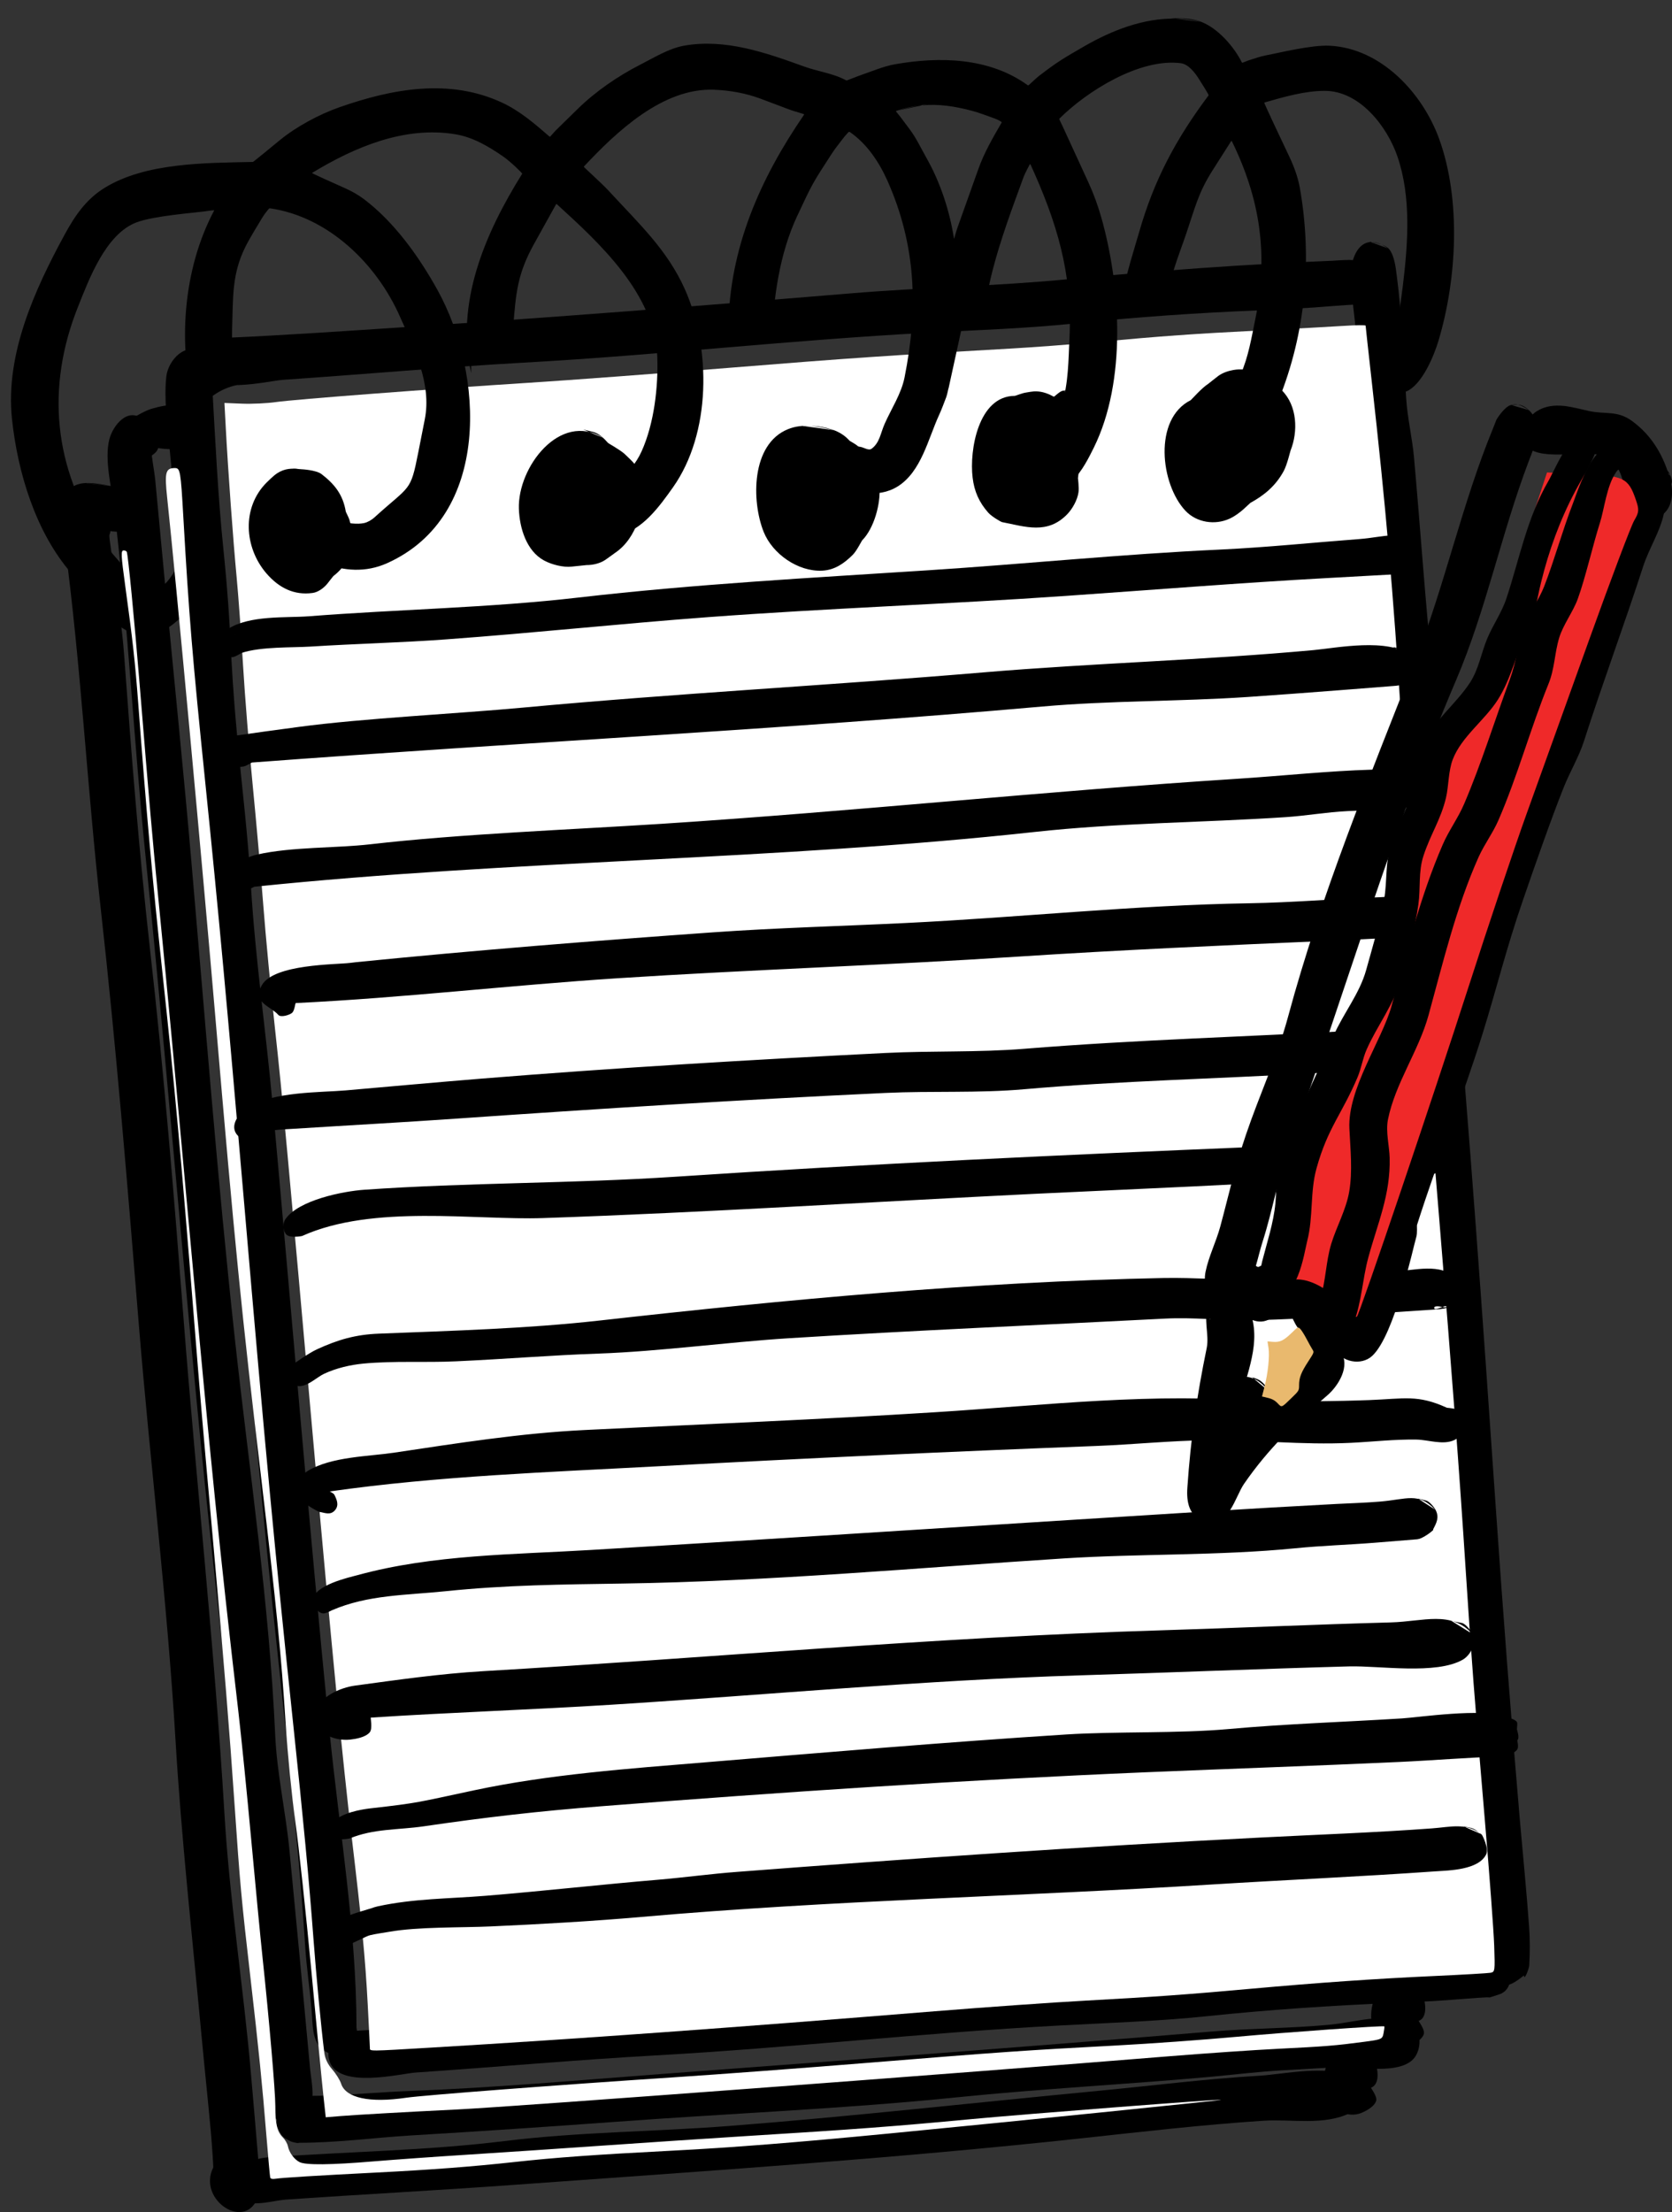 <?xml version="1.0"?>

<!-- Created with Inkscape (http://www.inkscape.org/) --> <svg xmlns:dc="http://purl.org/dc/elements/1.1/" xmlns:cc="http://creativecommons.org/ns#" xmlns:rdf="http://www.w3.org/1999/02/22-rdf-syntax-ns#" xmlns:svg="http://www.w3.org/2000/svg" xmlns="http://www.w3.org/2000/svg" xmlns:sodipodi="http://sodipodi.sourceforge.net/DTD/sodipodi-0.dtd" xmlns:inkscape="http://www.inkscape.org/namespaces/inkscape" width="18.554" height="24.536" viewBox="0 0 18.554 24.536" version="1.1" id="svg8" inkscape:version="0.92.4 (5da689c313, 2019-01-14)" sodipodi:docname="Notes.svg"><rect x="0" y="0" width="18.554" height="24.536" fill="#333333" stroke="none"/> <defs id="defs2"></defs> <sodipodi:namedview id="base" pagecolor="#ffffff" bordercolor="#666666" borderopacity="1.0" inkscape:pageopacity="0.0" inkscape:pageshadow="2" inkscape:zoom="5.6" inkscape:cx="28.546208" inkscape:cy="40.936491" inkscape:document-units="mm" inkscape:current-layer="layer1" showgrid="false" inkscape:pagecheckerboard="true" fit-margin-top="0" fit-margin-left="0" fit-margin-right="0" fit-margin-bottom="0" inkscape:window-width="1920" inkscape:window-height="1053" inkscape:window-x="0" inkscape:window-y="-10" inkscape:window-maximized="1"></sodipodi:namedview>  <g inkscape:label="Ebene 1" inkscape:groupmode="layer" id="layer1" transform="translate(-77.546,-127.444)"> <g id="g1257"> <path sodipodi:nodetypes="cccccccsscsccccscccccc" inkscape:connector-curvature="0" id="path844" style="fill:#000000;fill-opacity:1;fill-rule:evenodd;stroke:none;stroke-width:0.353" d="m 79.679,131.323 c 0,0 0.095,0.021 0.125,0.055 0.076,0.086 0.09,0.222 0.096,0.331 0.035,0.616 0.063,1.224 0.126,1.837 0.097,0.949 0.062,1.103 0.151,2.053 0.062,0.658 0.115,1.053 0.154,1.681 0.049,0.802 0.167,1.612 0.24,2.413 0.211,2.316 0.401,4.635 0.631,6.95 0.108,1.086 0.3,2.202 0.3,3.294 0,0.006 0.022,0.094 0.003,0.131 -0.003,0.006 -0.003,0.023 -0.003,0.019 0,-0.006 -0.08,0.132 -0.15,0.15 -0.083,0.021 -0.201,-0.024 -0.256,-0.087 -0.085,-0.097 -0.081,-0.262 -0.09,-0.381 -0.019,-0.245 -0.059,-0.498 -0.074,-0.744 -0.08,-1.237 -0.227,-2.479 -0.356,-3.713 -0.337,-3.222 -0.547,-6.455 -0.894,-9.675 -0.133,-1.238 -0.164,-1.692 -0.229,-2.934 -0.014,-0.274 -0.099,-0.771 -0.061,-1.087 0.022,-0.177 0.22,-0.398 0.402,-0.246 l -0.114,-0.046 z"></path> <path inkscape:connector-curvature="0" id="path846" style="fill:#000000;fill-opacity:1;fill-rule:evenodd;stroke:none;stroke-width:0.353" d="m 94.077,149.599 c 0,0 0.015,0 0.023,0 z m -12.438,0.631 c 0,0 -0.006,-0.013 -0.009,-0.019 z m 12.425,-0.631 c 0,0 -0.017,0 -0.025,0 -0.006,0 -0.161,0.009 -0.237,0.016 -0.277,0.023 -0.519,0.035 -0.8,0.047 -0.685,0.027 -1.381,0.075 -2.063,0.146 -0.549,0.057 -1.1,0.074 -1.65,0.104 -1.492,0.08 -2.977,0.248 -4.469,0.331 -0.888,0.05 -1.775,0.13 -2.662,0.19 -0.163,0.011 -0.857,0.188 -0.956,-0.128 -0.069,-0.218 0.181,-0.332 0.35,-0.339 0.641,-0.029 1.279,-0.073 1.919,-0.115 1.663,-0.108 3.327,-0.239 4.987,-0.377 0.799,-0.067 1.601,-0.079 2.4,-0.156 0.976,-0.094 1.969,-0.167 2.95,-0.206 0.096,-0.004 0.274,-0.029 0.375,0.031 0.136,0.081 0.187,0.361 0,0.423 -0.006,0.002 -0.068,0.023 -0.1,0.032 -0.006,0.002 -0.006,0.002 -0.006,0.002 0,0 -0.021,0 -0.031,0 h 0.019 z"></path> <path inkscape:connector-curvature="0" id="path850" style="fill:#000000;fill-opacity:1;fill-rule:evenodd;stroke:none;stroke-width:0.353" d="m 92.92,131.278 c 0,0 0.048,0.025 0.063,0.046 0.029,0.039 0.028,0.117 0,0.156 -0.049,0.069 -0.17,0.069 -0.219,0 -0.112,-0.157 0.168,-0.308 0.24,-0.094 z"></path> <path inkscape:connector-curvature="0" id="path852" style="fill:#000000;fill-opacity:1;fill-rule:evenodd;stroke:none;stroke-width:0.353" d="m 92.746,130.124 c 0,0 0.163,0.023 0.213,0.081 0.063,0.074 0.076,0.216 0.087,0.3 0.056,0.413 0.077,0.929 0.104,1.356 0.014,0.22 0.067,0.436 0.087,0.656 0.071,0.793 0.124,1.583 0.205,2.375 0.103,1.004 0.141,2.019 0.229,3.025 0.181,2.069 0.329,4.142 0.471,6.213 0.08,1.166 0.169,2.331 0.269,3.494 0.033,0.38 0.075,0.796 0.103,1.188 0.011,0.154 0.01,0.278 0.002,0.431 -0.002,0.04 -0.058,0.179 -0.058,0.114 0,-0.007 -0.119,0.106 -0.194,0.105 -0.071,-7.1e-4 -0.15,-0.055 -0.188,-0.112 -0.12,-0.183 -0.073,-0.615 -0.091,-0.819 -0.105,-1.203 -0.22,-2.407 -0.293,-3.613 -0.199,-3.304 -0.557,-6.6 -0.746,-9.906 -0.07,-1.231 -0.192,-2.482 -0.331,-3.706 -0.026,-0.231 -0.053,-0.463 -0.079,-0.694 -0.031,-0.27 0.091,-0.639 0.41,-0.414 l -0.202,-0.073 z"></path> <path inkscape:connector-curvature="0" id="path854" style="fill:#000000;fill-opacity:1;fill-rule:evenodd;stroke:none;stroke-width:0.353" d="m 79.058,132.058 c 0,0 0.074,0.038 0.097,0.071 0.081,0.115 0.246,0.259 0.077,0.366 -0.005,0.004 0.027,0.178 0.036,0.266 0.039,0.417 0.078,0.833 0.118,1.25 0.094,0.989 0.196,1.979 0.282,2.969 0.154,1.77 0.291,3.545 0.484,5.312 0.16,1.464 0.382,2.929 0.448,4.4 0.019,0.422 0.117,0.852 0.158,1.275 0.078,0.804 0.154,1.608 0.228,2.413 0.013,0.142 0.062,0.336 -0.009,0.475 -0.099,0.194 -0.389,0.171 -0.469,-0.025 -0.047,-0.115 -0.025,-0.3 -0.025,-0.406 0,-0.006 -0.039,-0.448 -0.059,-0.669 -0.035,-0.388 -0.079,-0.779 -0.118,-1.163 -0.082,-0.802 -0.136,-1.614 -0.233,-2.412 -0.376,-3.071 -0.597,-6.161 -0.912,-9.238 -0.131,-1.284 -0.194,-2.583 -0.349,-3.862 -0.026,-0.217 -0.11,-0.535 -0.053,-0.762 0.039,-0.154 0.207,-0.366 0.375,-0.219 0.047,0.041 0.076,0.107 0.112,0.159 l -0.187,-0.199 z"></path> <path inkscape:connector-curvature="0" id="path856" style="fill:#000000;fill-opacity:1;fill-rule:evenodd;stroke:none;stroke-width:0.353" d="m 93.008,149.837 c 0,0 0.054,0.008 0.081,0.012 0.053,0.008 0.121,0.041 0.156,0.081 0.083,0.095 0.065,0.278 -0.025,0.363 -0.166,0.156 -0.575,0.082 -0.731,0.075 -0.006,-2.6e-4 -0.485,0.028 -0.725,0.041 -0.25,0.015 -0.51,0.045 -0.75,0.068 -0.951,0.087 -1.9,0.134 -2.85,0.231 -1.264,0.129 -2.54,0.179 -3.806,0.273 -0.752,0.055 -1.505,0.105 -2.256,0.15 -0.409,0.025 -0.82,0.081 -1.23,0.081 -0.007,0 -0.024,0.005 -0.032,0.002 -0.006,-0.002 -0.05,-0.008 -0.069,-0.018 -0.006,-0.003 -0.046,-0.023 -0.064,-0.036 -0.005,-0.004 -0.032,-0.026 -0.04,-0.042 -0.003,-0.006 -0.027,-0.042 -0.033,-0.062 -0.002,-0.006 -0.021,-0.038 -0.021,-0.056 0,-0.006 0.002,-0.036 0.005,-0.05 0.001,-0.006 0.003,-0.052 0.015,-0.069 0.005,-0.006 0.013,-0.028 0.019,-0.037 0.004,-0.006 0.043,-0.053 0.067,-0.071 0.005,-0.004 0.01,-0.008 0.012,-0.01 0,0 0.099,-0.041 0.15,-0.054 0.096,-0.025 0.206,-0.016 0.3,-0.02 0.308,-0.013 0.618,-0.041 0.925,-0.052 0.922,-0.035 1.848,-0.118 2.769,-0.187 2.036,-0.152 4.072,-0.302 6.106,-0.471 0.427,-0.036 0.88,-0.036 1.306,-0.075 0.347,-0.032 0.657,-0.161 0.945,0.022 l -0.227,-0.086 z"></path> <path inkscape:connector-curvature="0" id="path858" style="fill:#000000;fill-opacity:1;fill-rule:evenodd;stroke:none;stroke-width:0.353" d="m 78.564,132.858 c 0,0 0.107,0.038 0.144,0.078 0.066,0.07 0.057,0.206 0.062,0.288 3.52e-4,0.006 0.013,0.107 -0.009,0.15 -0.003,0.006 -3.14e-4,0.04 0.002,0.056 0.022,0.16 0.043,0.321 0.065,0.481 0.034,0.253 0.077,0.541 0.095,0.794 0.08,1.094 0.166,2.191 0.289,3.281 0.154,1.361 0.265,2.723 0.371,4.088 0.142,1.833 0.345,3.659 0.454,5.494 0.057,0.957 0.21,1.913 0.293,2.869 0.032,0.37 0.064,0.736 0.094,1.106 0.006,0.08 0.013,0.175 -0.009,0.25 -0.125,0.419 -0.685,0.057 -0.503,-0.306 0.003,-0.006 -0.014,-0.256 -0.025,-0.381 -0.033,-0.366 -0.072,-0.728 -0.106,-1.094 -0.102,-1.092 -0.223,-2.18 -0.288,-3.275 -0.092,-1.542 -0.283,-3.079 -0.408,-4.619 -0.125,-1.534 -0.25,-3.064 -0.421,-4.594 -0.151,-1.348 -0.22,-2.7 -0.399,-4.044 -0.021,-0.156 -0.035,-0.389 0.07,-0.525 0.131,-0.17 0.34,-0.093 0.419,0.076 l -0.189,-0.173 z"></path> <path inkscape:connector-curvature="0" id="path860" style="fill:#000000;fill-opacity:1;fill-rule:evenodd;stroke:none;stroke-width:0.353" d="m 92.333,150.42 c 0,0 0.101,0.005 0.15,0.018 0.085,0.023 0.179,0.098 0.2,0.188 0.026,0.108 -0.069,0.213 -0.156,0.256 -0.291,0.143 -0.645,0.064 -0.969,0.086 -0.678,0.045 -1.35,0.123 -2.025,0.196 -2.093,0.226 -4.188,0.364 -6.288,0.515 -0.841,0.061 -1.683,0.105 -2.525,0.163 -0.181,0.012 -0.569,0.154 -0.6,-0.16 -0.021,-0.213 0.246,-0.297 0.406,-0.309 0.873,-0.063 1.75,-0.073 2.619,-0.18 0.825,-0.102 1.66,-0.103 2.487,-0.167 1.373,-0.106 2.742,-0.261 4.112,-0.391 0.593,-0.057 1.186,-0.132 1.781,-0.167 0.266,-0.016 0.738,-0.124 1.044,0.01 l -0.238,-0.057 z"></path> <path inkscape:connector-curvature="0" id="path862" style="fill:#000000;fill-opacity:1;fill-rule:evenodd;stroke:none;stroke-width:0.353" d="m 78.496,132.802 c 0,0 0.179,0.021 0.269,0.032 0.153,0.018 0.465,-0.036 0.494,0.204 0.044,0.373 -0.545,0.351 -0.756,0.21 -0.006,-0.004 -0.045,0.07 -0.081,0.083 -0.053,0.019 -0.142,-0.02 -0.169,-0.069 -0.048,-0.088 -0.006,-0.291 0.05,-0.369 0.108,-0.152 0.357,-0.073 0.494,-0.057 l -0.3,-0.036 z"></path> <path inkscape:connector-curvature="0" id="path864" style="fill:#000000;fill-opacity:1;fill-rule:evenodd;stroke:none;stroke-width:0.353" d="m 79.523,131.934 c 0,0 0.054,0.015 0.081,0.023 0.049,0.014 0.118,0.059 0.144,0.101 0.049,0.078 0.028,0.182 -0.025,0.25 -0.126,0.164 -0.36,0.119 -0.531,0.088 -0.026,-0.005 -0.156,-0.032 -0.156,-0.044 0.006,0 -0.093,-0.018 -0.119,-0.056 -0.047,-0.071 0.002,-0.157 0.063,-0.191 0.006,-0.003 0.157,-0.099 0.242,-0.125 0.208,-0.062 0.344,-0.066 0.516,0.07 l -0.215,-0.115 z"></path> <path inkscape:connector-curvature="0" id="path866" style="fill:#000000;fill-opacity:1;fill-rule:evenodd;stroke:none;stroke-width:0.353" d="m 93.127,149.358 c 0,0 0.133,0.063 0.169,0.123 0.053,0.088 0.12,0.328 -0.006,0.379 -0.006,0.002 0.071,0.096 0.056,0.146 -0.021,0.07 -0.137,0.128 -0.194,0.144 -0.156,0.043 -0.318,-0.068 -0.369,-0.212 -0.109,-0.311 0.213,-0.81 0.504,-0.466 l -0.161,-0.113 z"></path> <path d="m 92.607,130.823 c 0,0 0.015,0 0.023,0 z m -12.438,0.631 c 0,0 -0.006,-0.013 -0.009,-0.019 z m 12.425,-0.631 c 0,0 -0.017,0 -0.025,0 -0.006,0 -0.161,0.009 -0.237,0.016 -0.277,0.023 -0.519,0.035 -0.8,0.047 -0.685,0.027 -1.381,0.075 -2.063,0.146 -0.549,0.057 -1.1,0.074 -1.65,0.104 -1.492,0.08 -2.977,0.248 -4.469,0.331 -0.888,0.05 -1.775,0.13 -2.662,0.19 -0.163,0.011 -0.857,0.188 -0.956,-0.128 -0.069,-0.218 0.181,-0.332 0.35,-0.339 0.641,-0.029 1.279,-0.073 1.919,-0.115 1.663,-0.108 3.327,-0.239 4.987,-0.377 0.799,-0.067 1.601,-0.079 2.4,-0.156 0.976,-0.094 1.969,-0.167 2.95,-0.206 0.096,-0.004 0.274,-0.029 0.375,0.031 0.136,0.081 0.187,0.361 0,0.423 -0.006,0.002 -0.068,0.023 -0.1,0.032 -0.006,0.002 -0.006,0.002 -0.006,0.002 0,0 -0.021,0 -0.031,0 h 0.019 z" style="fill:#000000;fill-opacity:1;fill-rule:evenodd;stroke:none;stroke-width:0.353" id="path1037" inkscape:connector-curvature="0"></path> <path d="m 92.598,150.099 c 0,0 0.133,0.063 0.169,0.123 0.053,0.088 0.12,0.328 -0.006,0.379 -0.006,0.002 0.071,0.096 0.056,0.146 -0.021,0.07 -0.137,0.128 -0.194,0.144 -0.156,0.043 -0.318,-0.068 -0.369,-0.212 -0.109,-0.311 0.213,-0.81 0.504,-0.466 l -0.161,-0.113 z" style="fill:#000000;fill-opacity:1;fill-rule:evenodd;stroke:none;stroke-width:0.353" id="path1104" inkscape:connector-curvature="0"></path> <path transform="scale(0.265)" inkscape:connector-curvature="0" id="path1132" d="m 308.116,566.649 c -2.5e-4,-0.061 -0.041,-0.875 -0.09,-1.808 -0.103,-1.952 -0.246,-3.443 -0.67,-7.009 -0.371,-3.115 -0.849,-8.032 -1.561,-16.027 -1.108,-12.459 -1.347,-15.036 -1.652,-17.815 -0.172,-1.566 -0.393,-3.901 -0.492,-5.188 -0.099,-1.287 -0.299,-3.549 -0.444,-5.026 -0.145,-1.477 -0.327,-3.73 -0.403,-5.007 -0.076,-1.277 -0.197,-2.944 -0.27,-3.705 -0.144,-1.518 -0.355,-4.415 -0.449,-6.161 l -0.06,-1.116 0.743,0.03 c 0.409,0.016 1.046,-0.014 1.416,-0.067 0.789,-0.113 6.487,-0.548 10.628,-0.81 1.596,-0.101 5.373,-0.383 8.393,-0.627 4.989,-0.403 6.563,-0.51 11.786,-0.805 0.908,-0.051 2.496,-0.171 3.527,-0.266 2.851,-0.262 4.053,-0.347 6.875,-0.49 1.424,-0.072 3.001,-0.158 3.504,-0.191 0.503,-0.033 0.915,-0.037 0.915,-0.009 0,0.028 0.119,1.109 0.264,2.402 0.57,5.075 0.9,8.846 1.21,13.824 0.124,1.989 0.326,5.002 0.45,6.696 0.236,3.225 0.351,4.664 1.151,14.375 0.547,6.649 0.849,10.651 1.121,14.866 0.231,3.576 0.362,5.293 0.801,10.446 0.192,2.259 0.367,4.6 0.387,5.202 0.036,1.057 0.031,1.097 -0.151,1.132 -0.103,0.02 -1.173,0.082 -2.376,0.137 -2.452,0.112 -4.815,0.276 -7.723,0.538 -2.693,0.242 -3.964,0.333 -6.875,0.492 -1.375,0.075 -4.208,0.275 -6.295,0.444 -8.613,0.699 -14.899,1.153 -21.071,1.52 -2.67,0.159 -2.589,0.158 -2.59,0.021 z" style="opacity:1;vector-effect:none;fill:#ffffff;fill-opacity:1;stroke:none;stroke-width:1.333;stroke-linecap:butt;stroke-linejoin:miter;stroke-miterlimit:4;stroke-dasharray:none;stroke-dashoffset:0;stroke-opacity:1"></path> <path id="path870" transform="scale(0.265)" d="m 341.648,481.678 0.195,0.023 c 0.352,0.006 0.704,0.043 1.057,0.131 l -1.057,-0.131 c -1.337,-0.023 -2.652,0.488 -3.814,1.158 -0.906,0.523 -1.107,0.639 -1.887,1.234 -0.162,0.124 -0.447,0.419 -0.467,0.404 -1.617,-1.176 -3.709,-1.215 -5.578,-0.885 -0.479,0.084 -1.019,0.318 -1.424,0.453 -0.199,0.067 -0.584,0.234 -0.605,0.223 -0.549,-0.3 -1.181,-0.37 -1.768,-0.582 -1.596,-0.577 -3.305,-1.183 -5.037,-0.871 -0.63,0.113 -1.27,0.51 -1.811,0.785 -0.946,0.482 -1.879,1.121 -2.639,1.865 -0.302,0.295 -0.604,0.592 -0.906,0.887 -0.09,0.088 -0.243,0.289 -0.262,0.273 -0.623,-0.54 -1.235,-1.074 -1.99,-1.426 -2.209,-1.03 -4.596,-0.585 -6.809,0.189 -0.855,0.299 -1.82,0.818 -2.514,1.389 -0.365,0.301 -1.094,0.902 -1.117,0.902 -1.98,0.044 -4.49,0.023 -6.213,1.088 -0.779,0.481 -1.248,1.18 -1.676,1.967 -1.247,2.292 -2.482,5.005 -2.199,7.693 0.236,2.238 0.992,4.761 2.504,6.486 0.584,0.666 1.788,2.61 3.072,2.584 1.213,-0.025 2.299,-1.555 2.645,-2.566 0.055,-0.16 0.418,-0.918 0.26,-1.236 -0.174,-0.35 -0.583,-0.287 -0.809,-0.08 -0.437,0.401 -0.761,1.146 -1.168,1.627 -0.199,0.235 -0.74,0.556 -0.756,0.537 -0.639,-0.759 -1.411,-1.449 -1.969,-2.271 -2.036,-3 -2.362,-6.389 -1.016,-9.758 0.462,-1.157 1.158,-3.054 2.457,-3.543 0.72,-0.271 2.425,-0.401 2.811,-0.453 0.15,-0.019 0.448,-0.068 0.438,-0.045 -1.31,2.457 -1.565,5.691 -0.773,8.504 0.408,-0.604 1.008,-1.042 1.709,-1.191 -0.145,-0.791 -0.211,-1.594 -0.186,-2.35 0.045,-1.326 -0.019,-2.288 0.561,-3.449 0.2,-0.402 0.593,-1.022 0.709,-1.223 0.076,-0.131 0.27,-0.365 0.27,-0.365 l 0.037,-0.016 c 2.445,0.349 4.469,2.318 5.445,4.521 0.581,1.312 1.344,2.803 1.047,4.309 -0.092,0.466 -0.184,0.931 -0.275,1.396 -0.33,1.672 -0.327,1.345 -1.834,2.713 -0.116,0.105 -0.281,0.204 -0.438,0.238 -0.561,0.116 -1.555,-0.172 -1.969,-0.57 -0.093,-0.09 -0.331,-0.309 -0.496,-0.459 -0.352,0.568 -0.878,0.986 -1.49,1.195 1.267,1.204 3.121,2.321 4.924,1.512 4.379,-1.966 4.057,-7.928 2.104,-11.445 -0.771,-1.388 -1.796,-2.826 -3.072,-3.791 -0.239,-0.181 -0.515,-0.336 -0.791,-0.459 -0.469,-0.209 -1.405,-0.627 -1.385,-0.639 1.774,-1.078 3.872,-1.973 6.004,-1.619 0.747,0.124 1.396,0.514 2.008,0.936 0.291,0.201 0.802,0.696 0.789,0.715 -1.591,2.545 -2.798,5.425 -2.137,8.344 v -0.564 h 1.859 c -0.087,-0.424 -0.137,-0.865 -0.1,-1.35 0.113,-1.45 0.178,-2.24 0.875,-3.494 0.307,-0.553 0.922,-1.66 0.922,-1.66 l 0.027,-0.004 c 1.779,1.622 4.124,3.759 4.211,6.41 0.041,1.245 -0.13,2.771 -0.66,3.943 -0.233,0.514 -0.551,0.839 -0.922,1.264 -0.131,0.149 -0.448,0.39 -0.469,0.379 -0.081,-0.045 -0.145,-0.103 -0.219,-0.152 v 1.355 h -1.396 c 0.582,0.491 1.258,0.833 2.014,0.676 1.021,-0.213 1.742,-1.222 2.303,-2.012 1.61,-2.269 1.604,-5.83 0.508,-8.289 -0.744,-1.67 -1.94,-2.765 -3.188,-4.123 -0.33,-0.359 -1.065,-1.001 -1.049,-1.02 1.366,-1.46 3.307,-3.297 5.441,-3.219 0.671,0.025 1.346,0.144 1.975,0.381 0.406,0.153 0.814,0.306 1.221,0.459 0.197,0.074 0.607,0.176 0.594,0.195 -1.849,2.69 -3.14,5.601 -3.178,8.934 -0.002,0.192 0.006,0.355 0.006,0.537 h 1.834 c 0.023,-1.774 0.323,-3.684 1.035,-5.203 0.645,-1.377 0.628,-1.351 1.443,-2.607 0.156,-0.241 0.338,-0.462 0.512,-0.691 0.064,-0.084 0.209,-0.238 0.209,-0.238 h 0.002 l 0.037,-0.004 c 0.73,0.502 1.241,1.271 1.598,2.078 1.191,2.692 1.276,5.337 0.701,8.209 -0.136,0.679 -0.559,1.317 -0.832,1.936 -0.177,0.401 -0.204,0.784 -0.543,1.039 -0.128,0.096 -0.315,-0.05 -0.473,-0.076 -0.324,-0.052 -0.645,-0.12 -0.967,-0.182 -0.16,-0.03 -0.328,-0.039 -0.494,-0.053 v 1.887 c 0.096,0.019 0.181,0.038 0.281,0.057 0.902,0.169 1.898,0.473 2.74,-0.051 0.988,-0.614 1.278,-1.999 1.734,-2.988 0.113,-0.245 0.203,-0.498 0.301,-0.75 0.048,-0.125 0.09,-0.391 0.098,-0.371 0,0 0,-0.002 0,-0.002 l 0.658,-3.01 0.824,0.18 c 0.097,-1.388 0.529,-2.795 0.945,-4.025 0.223,-0.658 0.471,-1.314 0.705,-1.963 0.071,-0.196 0.273,-0.561 0.273,-0.561 h 0.021 c 1.1,2.414 1.766,4.553 1.637,7.277 -0.044,0.916 -0.041,1.899 -0.32,2.785 -0.093,0.295 -0.157,0.613 -0.311,0.885 -0.15,0.265 -0.449,0.794 -0.473,0.793 -0.233,-0.017 -0.432,-0.11 -0.609,-0.244 l -0.42,1.922 c 0.739,0.369 1.541,0.424 2.281,-0.211 0.358,-0.306 0.687,-0.969 0.873,-1.346 1.372,-2.78 1.133,-6.74 0.309,-9.639 -0.14,-0.493 -0.318,-0.984 -0.533,-1.451 -0.37,-0.804 -0.74,-1.608 -1.109,-2.412 -0.039,-0.084 -0.129,-0.245 -0.111,-0.264 1.137,-1.137 3.36,-2.543 5.084,-2.322 0.328,0.042 0.596,0.403 0.762,0.664 0.14,0.22 0.418,0.661 0.404,0.68 -1.36,1.814 -2.283,3.534 -2.906,5.715 -0.329,1.151 -0.718,2.235 -0.76,3.359 h 1.867 c 0.028,-1.141 0.551,-2.366 0.867,-3.301 0.371,-1.099 0.508,-1.707 1.09,-2.621 0.263,-0.413 0.789,-1.24 0.789,-1.24 l 0.023,0.002 c 1.188,2.427 1.541,4.749 0.982,7.467 -0.157,0.765 -0.286,1.563 -0.602,2.279 -0.118,0.268 -0.217,0.546 -0.371,0.795 -0.073,0.119 -0.149,0.223 -0.232,0.346 v 2.273 c 0.055,-0.001 0.107,0.008 0.164,0 1.025,-0.137 1.688,-1.497 2.016,-2.307 1.141,-2.815 1.418,-5.912 0.893,-8.891 -0.08,-0.451 -0.245,-0.895 -0.441,-1.309 -0.357,-0.752 -1.071,-2.256 -1.049,-2.264 0.813,-0.232 1.689,-0.489 2.527,-0.49 1.477,-0.002 2.619,1.5 3.047,2.74 0.588,1.706 0.443,3.654 0.23,5.41 -0.047,0.386 -0.104,0.771 -0.156,1.156 -0.026,0.193 -0.144,0.569 -0.156,0.588 -0.242,0.411 -0.712,1.073 -0.814,1.586 -0.141,0.704 0.537,1.386 1.252,1.109 0.671,-0.259 1.18,-1.509 1.363,-2.121 0.776,-2.587 0.953,-5.919 0.029,-8.461 -0.691,-1.903 -2.418,-3.786 -4.582,-3.896 -0.766,-0.039 -2.115,0.301 -2.646,0.398 -0.26,0.048 -0.506,0.139 -0.76,0.219 -0.089,0.028 -0.255,0.113 -0.268,0.09 -0.327,-0.655 -0.986,-1.419 -1.688,-1.699 -0.217,-0.087 -0.474,-0.139 -0.709,-0.146 -0.197,-0.008 -0.592,-0.019 -0.592,-0.019 z m -10.133,3.594 -0.271,0.059 c 0.687,-0.064 1.345,0.032 2.094,0.23 0.322,0.086 0.634,0.213 0.947,0.322 0.104,0.036 0.301,0.139 0.289,0.162 -0.371,0.641 -0.73,1.253 -0.98,1.955 -0.291,0.816 -0.582,1.633 -0.873,2.449 -0.057,0.16 -0.142,0.488 -0.146,0.465 -0.178,-1.16 -0.573,-2.362 -1.154,-3.385 -0.207,-0.364 -0.427,-0.831 -0.699,-1.193 -0.132,-0.177 -0.264,-0.353 -0.396,-0.529 -0.061,-0.082 -0.203,-0.233 -0.18,-0.24 0.024,-0.009 0.067,-0.015 0.094,-0.023 l -0.07,0.016 c 0.338,-0.121 0.655,-0.185 0.965,-0.223 0.181,-0.031 0.383,-0.065 0.383,-0.065 z m -0.383,0.065 c -0.284,0.049 -0.612,0.118 -0.895,0.207 l 1.006,-0.213 c -0.037,0.003 -0.074,10e-4 -0.111,0.006 z" style="fill:#000000;fill-opacity:1;fill-rule:evenodd;stroke:none;stroke-width:1.333" inkscape:connector-curvature="0"></path> <path transform="scale(0.265)" inkscape:connector-curvature="0" id="path1134" d="m 306.166,568.62 c -0.056,-0.507 -0.283,-2.87 -0.506,-5.252 -0.223,-2.382 -0.523,-5.174 -0.668,-6.205 -0.145,-1.031 -0.326,-2.859 -0.402,-4.062 -0.183,-2.882 -0.387,-4.936 -1.026,-10.312 -0.818,-6.882 -1.112,-9.837 -1.919,-19.286 -0.548,-6.421 -1.649,-18.279 -2.02,-21.763 -0.112,-1.049 -0.064,-1.228 0.324,-1.228 0.223,0 0.244,0.12 0.352,2.009 0.242,4.218 0.376,5.837 0.94,11.339 0.534,5.22 0.905,9.236 1.608,17.411 0.902,10.498 1.267,14.369 2.052,21.786 0.429,4.048 0.668,6.575 0.848,8.973 0.123,1.636 0.323,3.738 0.457,4.803 0.032,0.257 0.142,0.49 0.332,0.707 0.156,0.178 0.324,0.447 0.373,0.599 0.194,0.598 1.197,0.814 2.723,0.587 0.702,-0.104 6.441,-0.542 11.157,-0.851 1.893,-0.124 5.631,-0.403 8.307,-0.621 5.365,-0.436 6.528,-0.517 10.268,-0.715 1.4,-0.074 3.662,-0.237 5.027,-0.362 2.133,-0.195 6.131,-0.478 6.201,-0.438 0.013,0.007 -10e-4,0.133 -0.03,0.279 -0.052,0.26 -0.07,0.268 -0.827,0.369 -1.184,0.157 -1.609,0.192 -3.586,0.29 -1.007,0.05 -3.056,0.191 -4.554,0.312 -8.925,0.726 -27.53,2.116 -29.821,2.228 -2.059,0.1 -4.236,0.223 -4.875,0.275 l -0.634,0.052 z" style="opacity:1;vector-effect:none;fill:#ffffff;fill-opacity:1;stroke:none;stroke-width:1.333;stroke-linecap:butt;stroke-linejoin:miter;stroke-miterlimit:4;stroke-dasharray:none;stroke-dashoffset:0;stroke-opacity:1"></path> <path transform="scale(0.265)" inkscape:connector-curvature="0" id="path1136" d="m 303.942,572.07 c -0.013,-0.045 -0.085,-0.835 -0.16,-1.755 -0.172,-2.137 -0.322,-3.615 -0.666,-6.598 -0.377,-3.262 -0.444,-3.987 -0.663,-7.197 -0.219,-3.2 -0.444,-5.963 -0.884,-10.859 -0.475,-5.281 -0.547,-6.122 -0.821,-9.565 -0.539,-6.768 -0.806,-9.699 -1.326,-14.521 -0.412,-3.822 -0.656,-6.542 -1.009,-11.238 -0.128,-1.699 -0.228,-2.608 -0.541,-4.883 -0.181,-1.32 -0.189,-1.494 -0.064,-1.494 0.05,0 0.107,0.026 0.126,0.057 0.051,0.083 0.317,2.82 0.541,5.562 0.415,5.084 0.518,6.264 0.82,9.344 0.377,3.843 0.589,6.11 1.294,13.826 0.828,9.058 1.266,13.36 2.017,19.793 0.122,1.042 0.364,3.457 0.539,5.366 0.175,1.91 0.388,4.126 0.473,4.925 0.286,2.691 0.537,5.609 0.538,6.247 4.4e-4,0.752 0.076,1.067 0.313,1.304 0.096,0.096 0.193,0.264 0.214,0.373 0.052,0.262 0.26,0.546 0.485,0.662 0.256,0.132 1.298,0.122 3.135,-0.032 0.827,-0.069 2.626,-0.197 3.998,-0.284 1.372,-0.087 3.914,-0.258 5.651,-0.379 1.736,-0.121 4.307,-0.292 5.714,-0.38 4.903,-0.305 6.344,-0.413 9.66,-0.725 2.275,-0.214 10.338,-0.837 10.431,-0.806 0.056,0.019 -8.689,0.906 -13.925,1.413 -3.886,0.376 -6.58,0.589 -9.101,0.718 -3.13,0.161 -4.822,0.282 -6.566,0.473 -1.791,0.196 -3.452,0.322 -5.808,0.442 -2.456,0.125 -3.926,0.215 -4.183,0.257 -0.138,0.022 -0.214,0.006 -0.231,-0.048 z" style="opacity:1;vector-effect:none;fill:#ffffff;fill-opacity:1;stroke:none;stroke-width:1.333;stroke-linecap:butt;stroke-linejoin:miter;stroke-miterlimit:4;stroke-dasharray:none;stroke-dashoffset:0;stroke-opacity:1"></path> <path inkscape:connector-curvature="0" id="path872" style="fill:#000000;fill-opacity:1;fill-rule:evenodd;stroke:none;stroke-width:0.353" d="m 80.777,132.637 c 0,0 0.075,0.01 0.113,0.012 0.006,0 0.164,0.008 0.224,0.054 0.146,0.112 0.238,0.229 0.269,0.415 0.001,0.006 0.029,0.059 0.039,0.087 0.016,0.051 0.027,0.109 0.031,0.163 0.014,0.187 -0.059,0.353 -0.207,0.465 -0.005,0.004 -0.047,0.06 -0.069,0.087 -0.038,0.046 -0.101,0.093 -0.161,0.101 -0.207,0.029 -0.375,-0.057 -0.513,-0.216 -0.249,-0.289 -0.275,-0.732 0.001,-1.008 0.005,-0.005 0.075,-0.076 0.117,-0.103 0.086,-0.056 0.165,-0.057 0.263,-0.046 l -0.106,-0.011 z"></path> <path inkscape:connector-curvature="0" id="path874" style="fill:#000000;fill-opacity:1;fill-rule:evenodd;stroke:none;stroke-width:0.353" d="m 84.015,132.207 c 0,0 0.075,0.019 0.113,0.028 0.065,0.016 0.122,0.073 0.165,0.122 0.004,0.005 0.132,0.075 0.185,0.123 0.006,0.006 0.081,0.075 0.113,0.114 0.044,0.053 0.077,0.123 0.085,0.192 0.032,0.274 -0.062,0.628 -0.304,0.79 -0.006,0.004 -0.072,0.053 -0.107,0.077 -0.06,0.041 -0.139,0.059 -0.211,0.059 -0.007,0 -0.111,0.012 -0.163,0.017 -0.094,0.011 -0.222,-0.022 -0.306,-0.067 -0.198,-0.106 -0.274,-0.363 -0.281,-0.575 -0.015,-0.46 0.455,-1.08 0.933,-0.788 l -0.221,-0.092 z"></path> <path inkscape:connector-curvature="0" id="path876" style="fill:#000000;fill-opacity:1;fill-rule:evenodd;stroke:none;stroke-width:0.353" d="m 86.446,132.168 c 0,0 0.121,-0.002 0.181,0.006 0.133,0.018 0.256,0.057 0.346,0.158 0.004,0.005 0.067,0.037 0.093,0.061 0.06,0.056 0.097,0.095 0.139,0.163 0.003,0.005 0.033,0.048 0.044,0.071 0.042,0.093 0.048,0.119 0.056,0.222 0.015,0.182 -0.06,0.456 -0.192,0.589 -0.005,0.005 -0.06,0.116 -0.103,0.159 -0.094,0.094 -0.2,0.17 -0.34,0.177 -0.269,0.013 -0.552,-0.186 -0.65,-0.431 -0.136,-0.342 -0.139,-0.972 0.269,-1.138 0.169,-0.069 0.343,-0.03 0.513,0.01 l -0.356,-0.047 z"></path> <path inkscape:connector-curvature="0" id="path878" style="fill:#000000;fill-opacity:1;fill-rule:evenodd;stroke:none;stroke-width:0.353" d="m 89.346,131.781 c 0,0 0.123,0.029 0.144,0.08 0.025,0.064 -0.025,0.153 -0.048,0.207 -0.003,0.006 0.017,0.055 0.021,0.081 0.001,0.006 0.082,0.154 0.043,0.212 -0.004,0.006 0.009,0.119 0.016,0.175 0.009,0.071 -0.007,0.142 -0.014,0.212 0,0 0.013,0.105 0.006,0.156 -0.012,0.085 -0.066,0.183 -0.125,0.244 -0.22,0.227 -0.464,0.138 -0.725,0.087 -0.006,0 -0.111,-0.059 -0.151,-0.104 -0.101,-0.114 -0.156,-0.236 -0.174,-0.39 -0.037,-0.302 0.063,-0.906 0.469,-0.906 0.006,0 0.084,-0.032 0.125,-0.037 0.006,-7e-4 0.077,-0.015 0.113,-0.013 0.071,0.002 0.134,0.026 0.194,0.059 0.006,0.003 0.062,-0.058 0.099,-0.066 0.063,-0.013 0.104,0.031 0.141,0.071 l -0.135,-0.07 z"></path> <path inkscape:connector-curvature="0" id="path880" style="fill:#000000;fill-opacity:1;fill-rule:evenodd;stroke:none;stroke-width:0.353" d="m 91.377,131.544 c 0,0 0.1,0.021 0.143,0.045 0.114,0.064 0.161,0.095 0.251,0.185 0.171,0.171 0.181,0.456 0.096,0.668 -0.003,0.006 -0.039,0.162 -0.078,0.231 -0.089,0.161 -0.211,0.263 -0.369,0.35 0,0 -0.046,0.043 -0.069,0.064 -0.047,0.043 -0.105,0.085 -0.162,0.111 -0.161,0.073 -0.363,0.043 -0.487,-0.087 -0.28,-0.296 -0.359,-1.02 0.057,-1.228 0.006,-0.003 0.121,-0.135 0.194,-0.181 0.006,-0.004 0.076,-0.061 0.112,-0.088 0.048,-0.035 0.11,-0.056 0.168,-0.066 0.162,-0.029 0.29,0.042 0.426,0.119 z"></path> <g id="g1051" transform="translate(-1.066973e-8,-3.4394265e-6)"> <path d="m 93.096,133.389 c 0,0 0.069,0.003 0.1,0.018 0.079,0.038 0.133,0.131 0.125,0.219 -0.006,0.061 -0.064,0.137 -0.119,0.163 -0.014,0.006 -0.106,0.013 -0.106,0.019 0,0 0.044,-5e-5 0.044,0 0,2.8e-4 -0.034,0.002 -0.037,0.002 -0.277,0.015 -0.554,0.031 -0.831,0.046 -0.965,0.053 -1.935,0.131 -2.9,0.198 -1.32,0.092 -2.644,0.137 -3.962,0.235 -0.993,0.074 -1.915,0.174 -2.913,0.247 -0.501,0.037 -1.005,0.048 -1.506,0.08 -0.207,0.013 -0.547,-0.001 -0.763,0.07 -0.006,0.002 -0.062,0.039 -0.094,0.046 -0.045,0.01 -0.114,-0.024 -0.144,-0.056 -0.074,-0.082 0.018,-0.212 0.087,-0.256 0.24,-0.154 0.64,-0.121 0.894,-0.14 0.997,-0.078 2,-0.093 2.994,-0.208 1.302,-0.15 2.564,-0.217 3.875,-0.302 1.081,-0.07 2.161,-0.18 3.244,-0.23 0.516,-0.024 1.035,-0.078 1.55,-0.117 0.276,-0.021 0.458,-0.107 0.653,0.063 l -0.19,-0.097 z m -12.931,1.099 c 0,0 -0.012,-0.008 -0.019,-0.01 z" style="fill:#000000;fill-opacity:1;fill-rule:evenodd;stroke:none;stroke-width:0.353" id="path882" inkscape:connector-curvature="0"></path> <path d="m 93.004,134.622 c 0,0 0.082,0.011 0.119,0.03 0.065,0.034 0.125,0.119 0.125,0.194 7.06e-4,0.143 -0.106,0.198 -0.225,0.206 -0.006,3.6e-4 -1.089,0.087 -1.631,0.123 -0.759,0.051 -1.522,0.039 -2.281,0.106 -2.919,0.258 -5.847,0.401 -8.769,0.621 -0.006,3.5e-4 -0.062,0.039 -0.094,0.044 -0.075,0.013 -0.163,0.02 -0.238,0.006 -0.107,-0.019 -0.169,-0.125 -0.112,-0.225 0.041,-0.073 0.15,-0.107 0.225,-0.118 0.247,-0.036 0.49,-0.069 0.738,-0.102 0.715,-0.096 1.768,-0.147 2.487,-0.214 1.7,-0.158 3.411,-0.247 5.113,-0.391 1.22,-0.103 2.444,-0.135 3.662,-0.247 0.242,-0.022 0.838,-0.142 1.078,0.063 l -0.197,-0.096 z" style="fill:#000000;fill-opacity:1;fill-rule:evenodd;stroke:none;stroke-width:0.353" id="path886" inkscape:connector-curvature="0"></path> <path d="m 93.079,135.963 c 0,0 0.07,0.007 0.1,0.024 0.071,0.038 0.142,0.149 0.131,0.231 -0.013,0.103 -0.11,0.194 -0.212,0.194 -0.006,0 -0.402,0.02 -0.6,0.029 -0.23,0.011 -0.458,0.052 -0.687,0.067 -0.926,0.061 -1.859,0.063 -2.781,0.164 -2.875,0.315 -5.786,0.31 -8.662,0.608 -0.006,7e-4 -0.093,0.058 -0.138,0.044 -0.04,-0.012 -0.076,-0.059 -0.091,-0.094 -0.003,-0.006 -0.006,-0.145 0.035,-0.194 0.047,-0.057 0.159,-0.098 0.225,-0.113 0.384,-0.087 0.874,-0.07 1.256,-0.114 0.997,-0.115 2.207,-0.161 3.231,-0.227 2.133,-0.138 4.26,-0.363 6.394,-0.5 0.499,-0.032 0.994,-0.086 1.494,-0.101 0.211,-0.006 0.337,-0.06 0.491,0.084 l -0.184,-0.102 z m -12.719,1.311 c 0,0 0.008,-0.003 0.009,-0.006 z m 0.025,-0.031 c 0,0 0.003,-0.008 0.002,-0.006 z m -0.25,-0.019 c 0,0 0,-0.006 0,-0.006 z" style="fill:#000000;fill-opacity:1;fill-rule:evenodd;stroke:none;stroke-width:0.353" id="path888" inkscape:connector-curvature="0"></path> <path d="m 93.279,137.365 c 0,0 0.168,0.025 0.225,0.08 0.104,0.102 0.072,0.239 -0.038,0.325 -0.035,0.027 -0.088,0.043 -0.131,0.047 -0.402,0.035 -0.638,0.045 -1.075,0.064 -1.141,0.049 -2.278,0.1 -3.419,0.174 -1.48,0.097 -2.962,0.144 -4.444,0.24 -1.188,0.077 -2.38,0.218 -3.569,0.275 -0.006,0 -0.012,0.079 -0.038,0.106 -0.024,0.025 -0.128,0.058 -0.156,0.025 -0.085,-0.098 -0.295,-0.136 -0.181,-0.331 0.136,-0.234 0.823,-0.226 0.975,-0.245 0.025,-0.003 0.05,-0.006 0.075,-0.009 1.32,-0.132 2.639,-0.237 3.963,-0.331 0.71,-0.05 1.421,-0.068 2.131,-0.103 1.272,-0.062 2.538,-0.198 3.812,-0.219 0.484,-0.008 0.966,-0.05 1.45,-0.067 0.224,-0.008 0.438,-0.084 0.633,0.042 l -0.214,-0.073 z" style="fill:#000000;fill-opacity:1;fill-rule:evenodd;stroke:none;stroke-width:0.353" id="path892" inkscape:connector-curvature="0"></path> <path d="m 93.579,138.826 c 0,0 0.156,0.06 0.188,0.129 0.038,0.081 0.009,0.192 -0.063,0.24 -0.005,0.004 -0.058,0.057 -0.093,0.061 -0.123,0.013 -0.245,0.033 -0.369,0.037 -0.385,0.014 -0.738,0.032 -1.125,0.055 -1.07,0.063 -2.137,0.084 -3.206,0.178 -0.51,0.045 -1.026,0.017 -1.538,0.041 -1.587,0.074 -3.177,0.175 -4.763,0.285 -0.604,0.042 -1.212,0.075 -1.812,0.113 -0.127,0.008 -0.254,0.01 -0.375,0.05 -0.006,0.002 -0.061,0.068 -0.1,0.077 -0.04,0.009 -0.11,-0.022 -0.137,-0.05 -0.104,-0.106 0.011,-0.252 0.106,-0.312 0.285,-0.181 0.812,-0.167 1.088,-0.191 0.502,-0.044 1.008,-0.09 1.512,-0.131 1.488,-0.12 2.984,-0.209 4.475,-0.284 0.516,-0.026 1.035,-0.005 1.55,-0.047 1.255,-0.102 2.512,-0.134 3.769,-0.207 0.253,-0.015 0.864,-0.169 1.073,0.076 z m -13.225,1.023 c 0,0 -0.012,-0.008 -0.019,-0.01 z" style="fill:#000000;fill-opacity:1;fill-rule:evenodd;stroke:none;stroke-width:0.353" id="path894" inkscape:connector-curvature="0"></path> <path d="m 93.186,140.064 c 0,0 0.232,-0.019 0.325,0.037 0.131,0.08 0.137,0.242 0.012,0.331 -0.178,0.127 -0.762,0.054 -0.912,0.065 -1.193,0.087 -2.387,0.131 -3.581,0.189 -1.818,0.089 -3.638,0.207 -5.456,0.269 -0.754,0.026 -1.889,-0.156 -2.676,0.199 -0.006,0.002 -0.135,0.025 -0.174,-0.016 -0.039,-0.041 -0.044,-0.122 -0.012,-0.169 0.145,-0.215 0.646,-0.312 0.875,-0.328 1.153,-0.081 2.308,-0.068 3.462,-0.145 2.152,-0.143 4.314,-0.243 6.469,-0.332 0.423,-0.018 0.851,-0.054 1.275,-0.079 0.227,-0.013 0.482,-0.055 0.706,0.011 l -0.313,-0.034 z" style="fill:#000000;fill-opacity:1;fill-rule:evenodd;stroke:none;stroke-width:0.353" id="path898" inkscape:connector-curvature="0"></path> <path d="m 93.548,141.522 c 0,0 0.137,0.056 0.169,0.117 0.052,0.101 -0.007,0.306 -0.144,0.306 -0.006,0 -0.112,-0.029 -0.112,0.006 -1e-5,0.048 0.144,-0.054 0.144,-0.006 0,0.012 -0.084,0.021 -0.094,0.021 -0.163,0.011 -0.325,0.022 -0.488,0.033 -0.147,0.01 -0.291,0.052 -0.438,0.052 -0.393,0 -0.779,0.033 -1.175,0.037 -0.31,0.004 -0.622,-0.034 -0.931,-0.018 -1.394,0.072 -2.788,0.131 -4.181,0.218 -0.68,0.043 -1.429,0.146 -2.106,0.17 -0.546,0.019 -1.035,0.061 -1.587,0.086 -0.341,0.016 -0.686,-0.007 -1.025,0.025 -0.147,0.014 -0.302,0.05 -0.437,0.113 -0.075,0.034 -0.183,0.142 -0.281,0.137 -0.136,-0.006 -0.139,-0.16 -0.069,-0.237 0.006,-0.006 0.177,-0.129 0.272,-0.172 0.23,-0.106 0.428,-0.163 0.684,-0.173 0.816,-0.032 1.644,-0.055 2.456,-0.146 2.069,-0.232 4.166,-0.429 6.25,-0.471 0.348,-0.007 0.682,0.026 1.031,0.012 0.515,-0.02 1.014,-0.057 1.525,-0.083 0.228,-0.012 0.526,-0.104 0.698,0.08 l -0.16,-0.107 z" style="fill:#000000;fill-opacity:1;fill-rule:evenodd;stroke:none;stroke-width:0.353" id="path908" inkscape:connector-curvature="0"></path> <path d="m 90.933,142.943 c 0,0 0.183,0.011 0.275,0.016 0.138,0.008 0.275,0.034 0.412,0.033 0.374,-0.004 0.745,-0.004 1.119,-0.018 0.393,-0.015 0.538,-0.063 0.863,0.085 0.006,0.002 0.169,0.009 0.193,0.071 0.044,0.113 -0.004,0.237 -0.112,0.288 -0.125,0.058 -0.288,-0.004 -0.419,-0.006 -0.242,-0.004 -0.483,0.024 -0.725,0.036 -0.55,0.027 -1.061,-0.036 -1.6,-0.029 -0.398,0.005 -0.837,0.049 -1.231,0.064 -1.612,0.062 -3.226,0.136 -4.838,0.224 -1.218,0.066 -2.455,0.108 -3.663,0.28 -0.006,0.001 0.04,0.018 0.05,0.038 0.026,0.053 0.054,0.114 0.007,0.17 -0.052,0.061 -0.114,0.028 -0.175,0.019 -0.006,0 -0.213,-0.102 -0.25,-0.2 -0.038,-0.101 0.044,-0.207 0.125,-0.256 0.259,-0.157 0.676,-0.159 0.95,-0.2 0.704,-0.105 1.406,-0.217 2.119,-0.252 1.299,-0.064 2.602,-0.116 3.9,-0.198 1.194,-0.075 2.44,-0.225 3.638,-0.114 l -0.638,-0.049 z" style="fill:#000000;fill-opacity:1;fill-rule:evenodd;stroke:none;stroke-width:0.353" id="path910" inkscape:connector-curvature="0"></path> <path d="m 93.286,144.067 c 0,0 0.058,0.015 0.087,0.022 0.036,0.009 0.09,0.075 0.106,0.108 0.039,0.079 0.008,0.139 -0.028,0.207 -0.003,0.006 -3.53e-4,0.013 -0.003,0.014 -0.006,0.004 -0.027,0.024 -0.038,0.031 -0.005,0.004 -0.088,0.065 -0.137,0.069 -0.156,0.013 -0.313,0.025 -0.469,0.038 -0.301,0.024 -0.585,0.032 -0.888,0.062 -0.834,0.083 -1.734,0.059 -2.562,0.112 -1.625,0.104 -3.272,0.255 -4.9,0.279 -0.661,0.01 -1.3,0.016 -1.963,0.085 -0.433,0.045 -0.863,0.038 -1.263,0.212 -0.006,0.002 -0.067,0.038 -0.1,0.034 -0.056,-0.008 -0.116,-0.088 -0.112,-0.144 0.012,-0.17 0.404,-0.255 0.5,-0.281 0.836,-0.229 1.736,-0.227 2.594,-0.279 1.796,-0.108 3.592,-0.224 5.387,-0.337 0.961,-0.06 1.922,-0.123 2.881,-0.173 0.158,-0.008 0.321,-0.013 0.481,-0.026 0.299,-0.025 0.427,-0.107 0.61,0.088 l -0.185,-0.12 z" style="fill:#000000;fill-opacity:1;fill-rule:evenodd;stroke:none;stroke-width:0.353" id="path912" inkscape:connector-curvature="0"></path> <path d="m 93.648,145.423 c 0,0 0.079,0.015 0.119,0.023 0.044,0.008 0.106,0.091 0.125,0.132 0.043,0.092 -0.031,0.228 -0.113,0.275 -0.296,0.17 -0.924,0.066 -1.262,0.075 -0.994,0.027 -1.987,0.069 -2.981,0.099 -1.737,0.053 -3.473,0.217 -5.206,0.326 -0.889,0.056 -1.78,0.085 -2.669,0.143 -0.006,3.6e-4 0.022,0.121 -0.012,0.163 -0.047,0.056 -0.155,0.074 -0.219,0.081 -0.174,0.019 -0.42,-0.075 -0.381,-0.294 0.032,-0.184 0.279,-0.284 0.437,-0.305 0.478,-0.065 0.937,-0.131 1.419,-0.16 2.507,-0.146 5.009,-0.377 7.519,-0.453 0.852,-0.026 1.704,-0.065 2.556,-0.088 0.363,-0.01 0.667,-0.135 0.904,0.127 l -0.235,-0.146 z" style="fill:#000000;fill-opacity:1;fill-rule:evenodd;stroke:none;stroke-width:0.353" id="path916" inkscape:connector-curvature="0"></path> <path d="m 94.248,146.489 c 0,0 0,0 0,0 0.006,0 0.106,0.018 0.131,0.056 0.009,0.014 0,0.064 0,0.081 0,0.006 0.033,0.092 0.006,0.119 -0.006,0 0.016,0.07 0,0.1 -0.023,0.043 -0.118,0.081 -0.169,0.082 -0.387,0.011 -0.752,0.043 -1.144,0.061 -0.936,0.043 -1.871,0.075 -2.806,0.114 -2.016,0.085 -4.032,0.219 -6.044,0.377 -0.702,0.055 -1.293,0.123 -1.975,0.223 -0.275,0.04 -0.56,0.025 -0.819,0.134 -0.006,0.002 -0.144,0.03 -0.181,-0.016 -0.036,-0.046 -0.023,-0.133 0.012,-0.175 0.077,-0.091 0.29,-0.13 0.394,-0.142 0.549,-0.062 0.525,-0.067 1.151,-0.2 0.833,-0.178 1.721,-0.241 2.568,-0.311 1.335,-0.11 2.67,-0.224 4.006,-0.309 0.549,-0.035 1.247,-0.01 1.8,-0.06 0.642,-0.058 1.282,-0.078 1.925,-0.118 0.181,-0.011 0.899,-0.118 1.138,-0.019 l 0.006,0.002 z" style="fill:#000000;fill-opacity:1;fill-rule:evenodd;stroke:none;stroke-width:0.353" id="path920" inkscape:connector-curvature="0"></path> <path d="m 93.776,147.7 c 0,0 0.058,0.012 0.088,0.018 0.05,0.01 0.085,0.047 0.126,0.077 0.005,0.004 0.08,0.151 0.049,0.216 -0.085,0.178 -0.42,0.18 -0.562,0.19 -0.833,0.059 -1.667,0.095 -2.5,0.147 -2.104,0.132 -4.211,0.174 -6.313,0.359 -0.522,0.046 -1.129,0.081 -1.669,0.105 -0.33,0.015 -0.813,0.003 -1.131,0.06 -0.068,0.012 -0.143,0.021 -0.213,0.038 -0.095,0.024 -0.521,0.301 -0.594,0.1 -0.082,-0.227 0.566,-0.382 0.609,-0.399 0.024,-0.009 0.047,-0.016 0.073,-0.022 0.404,-0.087 0.781,-0.083 1.2,-0.117 0.624,-0.051 1.302,-0.127 1.913,-0.178 0.292,-0.025 0.583,-0.065 0.875,-0.087 1.929,-0.148 3.862,-0.282 5.794,-0.38 0.639,-0.033 1.274,-0.055 1.912,-0.102 0.218,-0.016 0.377,-0.067 0.552,0.064 l -0.208,-0.091 z m 0.219,0.099 c 0,0 0,0 0,0 0,0 0,0 0,0 z" style="fill:#000000;fill-opacity:1;fill-rule:evenodd;stroke:none;stroke-width:0.353" id="path922" inkscape:connector-curvature="0"></path> </g> </g> <g id="g1270" transform="translate(-8.504,0.283)"> <path inkscape:connector-curvature="0" id="path924" style="fill:#000000;fill-opacity:1;fill-rule:evenodd;stroke:none;stroke-width:0.353" d="m 102.821,131.655 c 0,0 0.072,-0.01 0.106,0 0.069,0.02 0.138,0.097 0.163,0.162 0.058,0.154 -0.028,0.331 -0.08,0.471 -0.301,0.796 -0.468,1.636 -0.803,2.42 -0.718,1.681 -1.22,3.447 -1.847,5.161 -0.13,0.356 -0.185,0.709 -0.299,1.065 -0.056,0.175 -0.082,0.367 -0.185,0.521 -0.004,0.006 -0.037,0.073 -0.062,0.101 -0.004,0.005 -0.021,0.031 -0.019,0.024 0.002,-0.006 -0.146,0.061 -0.217,0.037 -0.144,-0.048 -0.176,-0.221 -0.15,-0.35 0.035,-0.171 0.117,-0.331 0.163,-0.5 0.105,-0.389 0.148,-0.614 0.287,-1.025 0.148,-0.437 0.346,-0.859 0.466,-1.305 0.362,-1.342 0.902,-2.652 1.409,-3.945 0.332,-0.846 0.52,-1.742 0.866,-2.582 0.002,-0.006 0.025,-0.065 0.037,-0.094 0.002,-0.006 0.088,-0.143 0.159,-0.162 0.081,-0.022 0.137,0.015 0.201,0.056 l -0.195,-0.056 z"></path> <path inkscape:connector-curvature="0" id="path926" style="fill:#000000;fill-opacity:1;fill-rule:evenodd;stroke:none;stroke-width:0.353" d="m 104.465,132.345 c 0,0 0.059,0.011 0.081,0.029 0.029,0.022 0.08,0.129 0.044,0.163 -0.006,0 -0.054,0.217 -0.077,0.325 -0.044,0.202 -0.164,0.382 -0.228,0.579 -0.211,0.651 -0.449,1.29 -0.658,1.941 -0.057,0.177 -0.155,0.338 -0.224,0.511 -0.139,0.348 -0.324,0.878 -0.45,1.244 -0.194,0.56 -0.29,0.975 -0.456,1.506 -0.222,0.708 -0.498,1.399 -0.723,2.107 -0.002,0.006 0.005,0.09 -0.007,0.13 -0.037,0.122 -0.241,1.089 -0.489,1.32 -0.123,0.115 -0.347,0.069 -0.419,-0.081 -0.052,-0.109 0.018,-0.233 0.048,-0.336 0.102,-0.349 0.227,-0.671 0.338,-1.019 0.243,-0.761 0.525,-1.51 0.77,-2.27 0.225,-0.699 0.43,-1.401 0.677,-2.093 0.421,-1.177 0.855,-2.346 1.267,-3.527 0.064,-0.184 0.438,-0.723 0.63,-0.434 l -0.124,-0.093 z"></path> <path inkscape:connector-curvature="0" id="path928" style="fill:#000000;fill-opacity:1;fill-rule:evenodd;stroke:none;stroke-width:0.353" d="m 100.346,141.132 c 0,0 0.124,0.029 0.175,0.063 0.132,0.088 0.207,0.167 0.272,0.311 0.002,0.006 0.148,0.062 0.2,0.117 0.106,0.113 0.204,0.307 0.096,0.457 -0.069,0.096 -0.255,0.148 -0.336,0.045 -0.034,-0.043 -0.123,-0.083 -0.098,-0.133 0.003,-0.006 -0.135,-0.032 -0.182,-0.079 -0.078,-0.078 -0.09,-0.209 -0.178,-0.267 -0.005,-0.004 -0.1,0.12 -0.168,0.153 -0.146,0.07 -0.276,-0.048 -0.376,-0.133 -0.005,-0.004 -0.121,-0.012 -0.161,-0.048 -0.08,-0.072 -0.102,-0.21 -0.056,-0.306 0.09,-0.188 0.321,-0.185 0.476,-0.097 0.005,0.003 0.126,-0.066 0.193,-0.078 0.158,-0.029 0.282,0.034 0.408,0.118 z m 0.494,0.467 c 0,0 10e-4,-0.005 0,-0.006 z m -1.069,-0.206 c 0,0 0.006,0 0.009,0 0.009,0 -0.003,0 -0.009,0 z m 0.103,-0.019 c 0,0 0,0 0,0 0.003,-0.006 -0.003,0.006 -0.003,0.006 z"></path> <path inkscape:connector-curvature="0" id="path930" style="fill:#000000;fill-opacity:1;fill-rule:evenodd;stroke:none;stroke-width:0.353" d="m 99.648,141.519 c 0,0 0.11,0.023 0.156,0.053 0.082,0.054 0.131,0.158 0.15,0.252 0.07,0.354 -0.13,0.699 -0.168,1.044 -7.05e-4,0.006 0.065,-0.072 0.102,-0.107 0.102,-0.093 0.204,-0.187 0.307,-0.28 0.135,-0.124 0.538,-0.615 0.734,-0.326 0.108,0.158 -0.026,0.376 -0.147,0.481 -0.358,0.308 -0.658,0.594 -0.927,0.984 -0.102,0.148 -0.167,0.49 -0.432,0.417 -0.18,-0.05 -0.208,-0.216 -0.197,-0.375 0.038,-0.551 0.105,-1.017 0.215,-1.55 0.031,-0.151 -0.046,-0.332 0.026,-0.475 0.077,-0.151 0.243,-0.127 0.358,-0.051 l -0.177,-0.067 z m -0.154,0.242 c 0,0 -0.024,0.02 -0.021,0.032 0.006,0.006 0.036,-0.026 0.025,-0.037 -0.009,-0.009 -0.014,0.021 -0.021,0.032 l 0.018,-0.027 z"></path> <path inkscape:connector-curvature="0" id="path932" style="fill:#000000;fill-opacity:1;fill-rule:evenodd;stroke:none;stroke-width:0.353" d="m 99.944,142.437 c 0,0 0.067,0.02 0.094,0.041 0.079,0.06 0.094,0.125 0.1,0.212 3.6e-4,0.006 0.039,0.132 0.025,0.194 -0.015,0.071 -0.093,0.158 -0.134,0.214 -0.004,0.005 0.016,0.063 0.015,0.093 -0.004,0.078 -0.058,0.176 -0.125,0.219 -0.138,0.087 -0.303,0.015 -0.39,-0.101 -0.004,-0.005 -0.098,-0.131 -0.114,-0.205 -0.027,-0.121 0.035,-0.261 0.113,-0.351 0.004,-0.005 0.019,-0.067 0.034,-0.095 0.032,-0.063 0.066,-0.125 0.127,-0.166 0.174,-0.118 0.322,-0.048 0.436,0.096 l -0.18,-0.15 z"></path> <path inkscape:connector-curvature="0" id="path934" style="fill:#000000;fill-opacity:1;fill-rule:evenodd;stroke:none;stroke-width:0.353" d="m 103.377,131.656 c 0,0 0.092,0.019 0.137,0.028 0.058,0.012 0.117,0.025 0.175,0.037 0.177,0.038 0.307,-0.009 0.469,0.108 0.228,0.166 0.356,0.393 0.428,0.657 0.036,0.133 0.029,0.314 -0.109,0.399 -0.096,0.058 -0.237,0.006 -0.3,-0.075 -0.143,-0.185 -0.066,-0.461 -0.319,-0.587 -0.16,-0.08 -0.703,0.057 -0.85,-0.1 -0.111,-0.118 -0.025,-0.325 0.094,-0.4 0.191,-0.12 0.413,-0.039 0.613,0.004 l -0.338,-0.071 z m -0.244,0.205 c 0,0 -0.003,0.008 -0.002,0.006 z m 0,0 c 0,0 0,0 0,0 0.006,-0.006 0.006,-0.006 0.006,-0.006 z"></path> <path transform="scale(0.265)" inkscape:connector-curvature="0" id="path1208" d="m 381.212,534.893 c -0.148,-0.068 -0.331,-0.258 -0.406,-0.422 -0.241,-0.528 -1.123,-1.065 -1.751,-1.065 -0.307,0 -0.667,0.059 -0.802,0.131 -0.134,0.072 -0.244,0.097 -0.244,0.055 0,-0.318 1.16,-4.297 1.729,-5.931 0.387,-1.111 1.258,-3.668 1.936,-5.682 1.905,-5.658 2.813,-8.182 4.226,-11.743 0.717,-1.806 1.567,-4.164 1.889,-5.24 0.323,-1.076 0.839,-2.724 1.148,-3.662 l 0.561,-1.705 1.513,0.063 c 1.7,0.071 1.893,0.165 2.205,1.073 0.147,0.427 0.139,0.527 -0.068,0.878 -0.129,0.218 -0.979,2.468 -1.889,5 -0.91,2.532 -2.084,5.796 -2.609,7.255 -0.525,1.458 -1.622,4.726 -2.437,7.26 -1.466,4.558 -4.562,13.703 -4.674,13.805 -0.032,0.029 -0.179,-0.003 -0.328,-0.07 z" style="opacity:1;vector-effect:none;fill:#ef2929;fill-opacity:1;stroke:none;stroke-width:1.333;stroke-linecap:butt;stroke-linejoin:miter;stroke-miterlimit:4;stroke-dasharray:none;stroke-dashoffset:0;stroke-opacity:1"></path> <g id="g1195" transform="translate(6.1916177e-8,1.1458334e-6)"> <path d="m 103.683,131.921 c 0,0 0.051,0.021 0.069,0.04 0.038,0.041 0.041,0.106 0.025,0.156 -0.055,0.174 -0.163,0.333 -0.249,0.496 -0.167,0.315 -0.291,0.657 -0.376,1.004 -0.05,0.203 -0.064,0.355 -0.154,0.54 -0.122,0.25 -0.178,0.531 -0.327,0.766 -0.144,0.227 -0.403,0.409 -0.5,0.662 -0.049,0.127 -0.045,0.299 -0.075,0.425 -0.059,0.246 -0.171,0.402 -0.25,0.644 -0.058,0.177 -0.031,0.354 -0.056,0.537 -0.037,0.271 -0.124,0.561 -0.194,0.825 -0.077,0.289 -0.263,0.519 -0.381,0.787 -0.043,0.098 -0.059,0.208 -0.1,0.306 -0.172,0.408 -0.33,0.558 -0.456,1.012 -0.073,0.263 -0.034,0.538 -0.103,0.805 -0.033,0.128 -0.112,0.713 -0.397,0.576 -0.137,-0.066 -0.135,-0.223 -0.103,-0.349 0.051,-0.2 0.127,-0.429 0.147,-0.645 0.018,-0.193 -0.004,-0.377 0.071,-0.56 0.18,-0.44 0.385,-0.863 0.573,-1.296 0.109,-0.25 0.289,-0.466 0.363,-0.731 0.069,-0.252 0.155,-0.529 0.2,-0.787 0.035,-0.202 0.01,-0.403 0.075,-0.6 0.071,-0.216 0.17,-0.379 0.235,-0.594 0.051,-0.169 0.048,-0.361 0.122,-0.524 0.118,-0.262 0.364,-0.445 0.519,-0.681 0.099,-0.151 0.125,-0.33 0.194,-0.494 0.062,-0.148 0.162,-0.29 0.212,-0.444 0.147,-0.445 0.228,-0.893 0.468,-1.305 0.066,-0.113 0.367,-0.837 0.551,-0.469 z" style="fill:#000000;fill-opacity:1;fill-rule:evenodd;stroke:none;stroke-width:0.353" id="path936" inkscape:connector-curvature="0"></path> <path d="m 103.946,132.099 c 0,0 0.052,-0.004 0.075,0.006 0.054,0.024 0.105,0.109 0.081,0.169 -0.039,0.097 -0.072,0.057 -0.119,0.125 -0.105,0.153 -0.129,0.405 -0.179,0.562 -0.076,0.237 -0.161,0.611 -0.246,0.844 -0.052,0.143 -0.162,0.285 -0.206,0.431 -0.052,0.172 -0.049,0.341 -0.119,0.512 -0.201,0.496 -0.343,1.023 -0.556,1.513 -0.061,0.14 -0.156,0.266 -0.219,0.406 -0.25,0.559 -0.395,1.171 -0.556,1.756 -0.109,0.395 -0.369,0.753 -0.45,1.156 -0.027,0.136 0.016,0.295 0.019,0.425 0.01,0.411 -0.133,0.722 -0.237,1.106 -0.065,0.24 -0.073,0.486 -0.16,0.72 -0.071,0.193 -0.239,0.391 -0.362,0.562 -0.036,0.051 -0.205,0.122 -0.187,0.087 0.003,-0.006 -0.164,-0.029 -0.197,-0.094 -0.042,-0.083 -0.008,-0.182 0.031,-0.256 0.092,-0.173 0.28,-0.364 0.344,-0.569 0.059,-0.19 0.061,-0.408 0.119,-0.6 0.058,-0.191 0.166,-0.381 0.2,-0.581 0.039,-0.227 0.013,-0.472 0.002,-0.7 -0.021,-0.439 0.361,-0.978 0.467,-1.356 0.167,-0.598 0.319,-1.219 0.569,-1.794 0.067,-0.155 0.171,-0.295 0.237,-0.45 0.19,-0.443 0.339,-0.926 0.506,-1.377 0.075,-0.204 0.096,-0.41 0.169,-0.61 0.053,-0.146 0.156,-0.279 0.213,-0.425 0.117,-0.302 0.202,-0.619 0.32,-0.923 0.057,-0.146 0.275,-0.862 0.583,-0.579 l -0.141,-0.066 z" style="fill:#000000;fill-opacity:1;fill-rule:evenodd;stroke:none;stroke-width:0.353" id="path938" inkscape:connector-curvature="0"></path> </g> <path transform="scale(0.265)" inkscape:connector-curvature="0" id="path1220" d="m 378.223,538.595 c -0.14,-0.145 -0.254,-0.2 -0.542,-0.263 l -0.118,-0.026 0.106,-0.413 c 0.146,-0.568 0.219,-1.28 0.166,-1.622 l -0.042,-0.271 0.23,0.019 c 0.291,0.024 0.453,-0.054 0.79,-0.383 0.248,-0.242 0.258,-0.247 0.343,-0.169 0.049,0.044 0.17,0.233 0.269,0.421 0.099,0.188 0.213,0.393 0.253,0.455 0.071,0.111 0.066,0.123 -0.179,0.499 -0.297,0.456 -0.383,0.678 -0.383,0.99 0,0.225 -0.006,0.236 -0.301,0.522 -0.447,0.432 -0.418,0.421 -0.592,0.241 z" style="opacity:1;vector-effect:none;fill:#e9b96e;fill-opacity:1;stroke:none;stroke-width:1.333;stroke-linecap:butt;stroke-linejoin:miter;stroke-miterlimit:4;stroke-dasharray:none;stroke-dashoffset:0;stroke-opacity:1"></path> </g> </g>
</svg>
